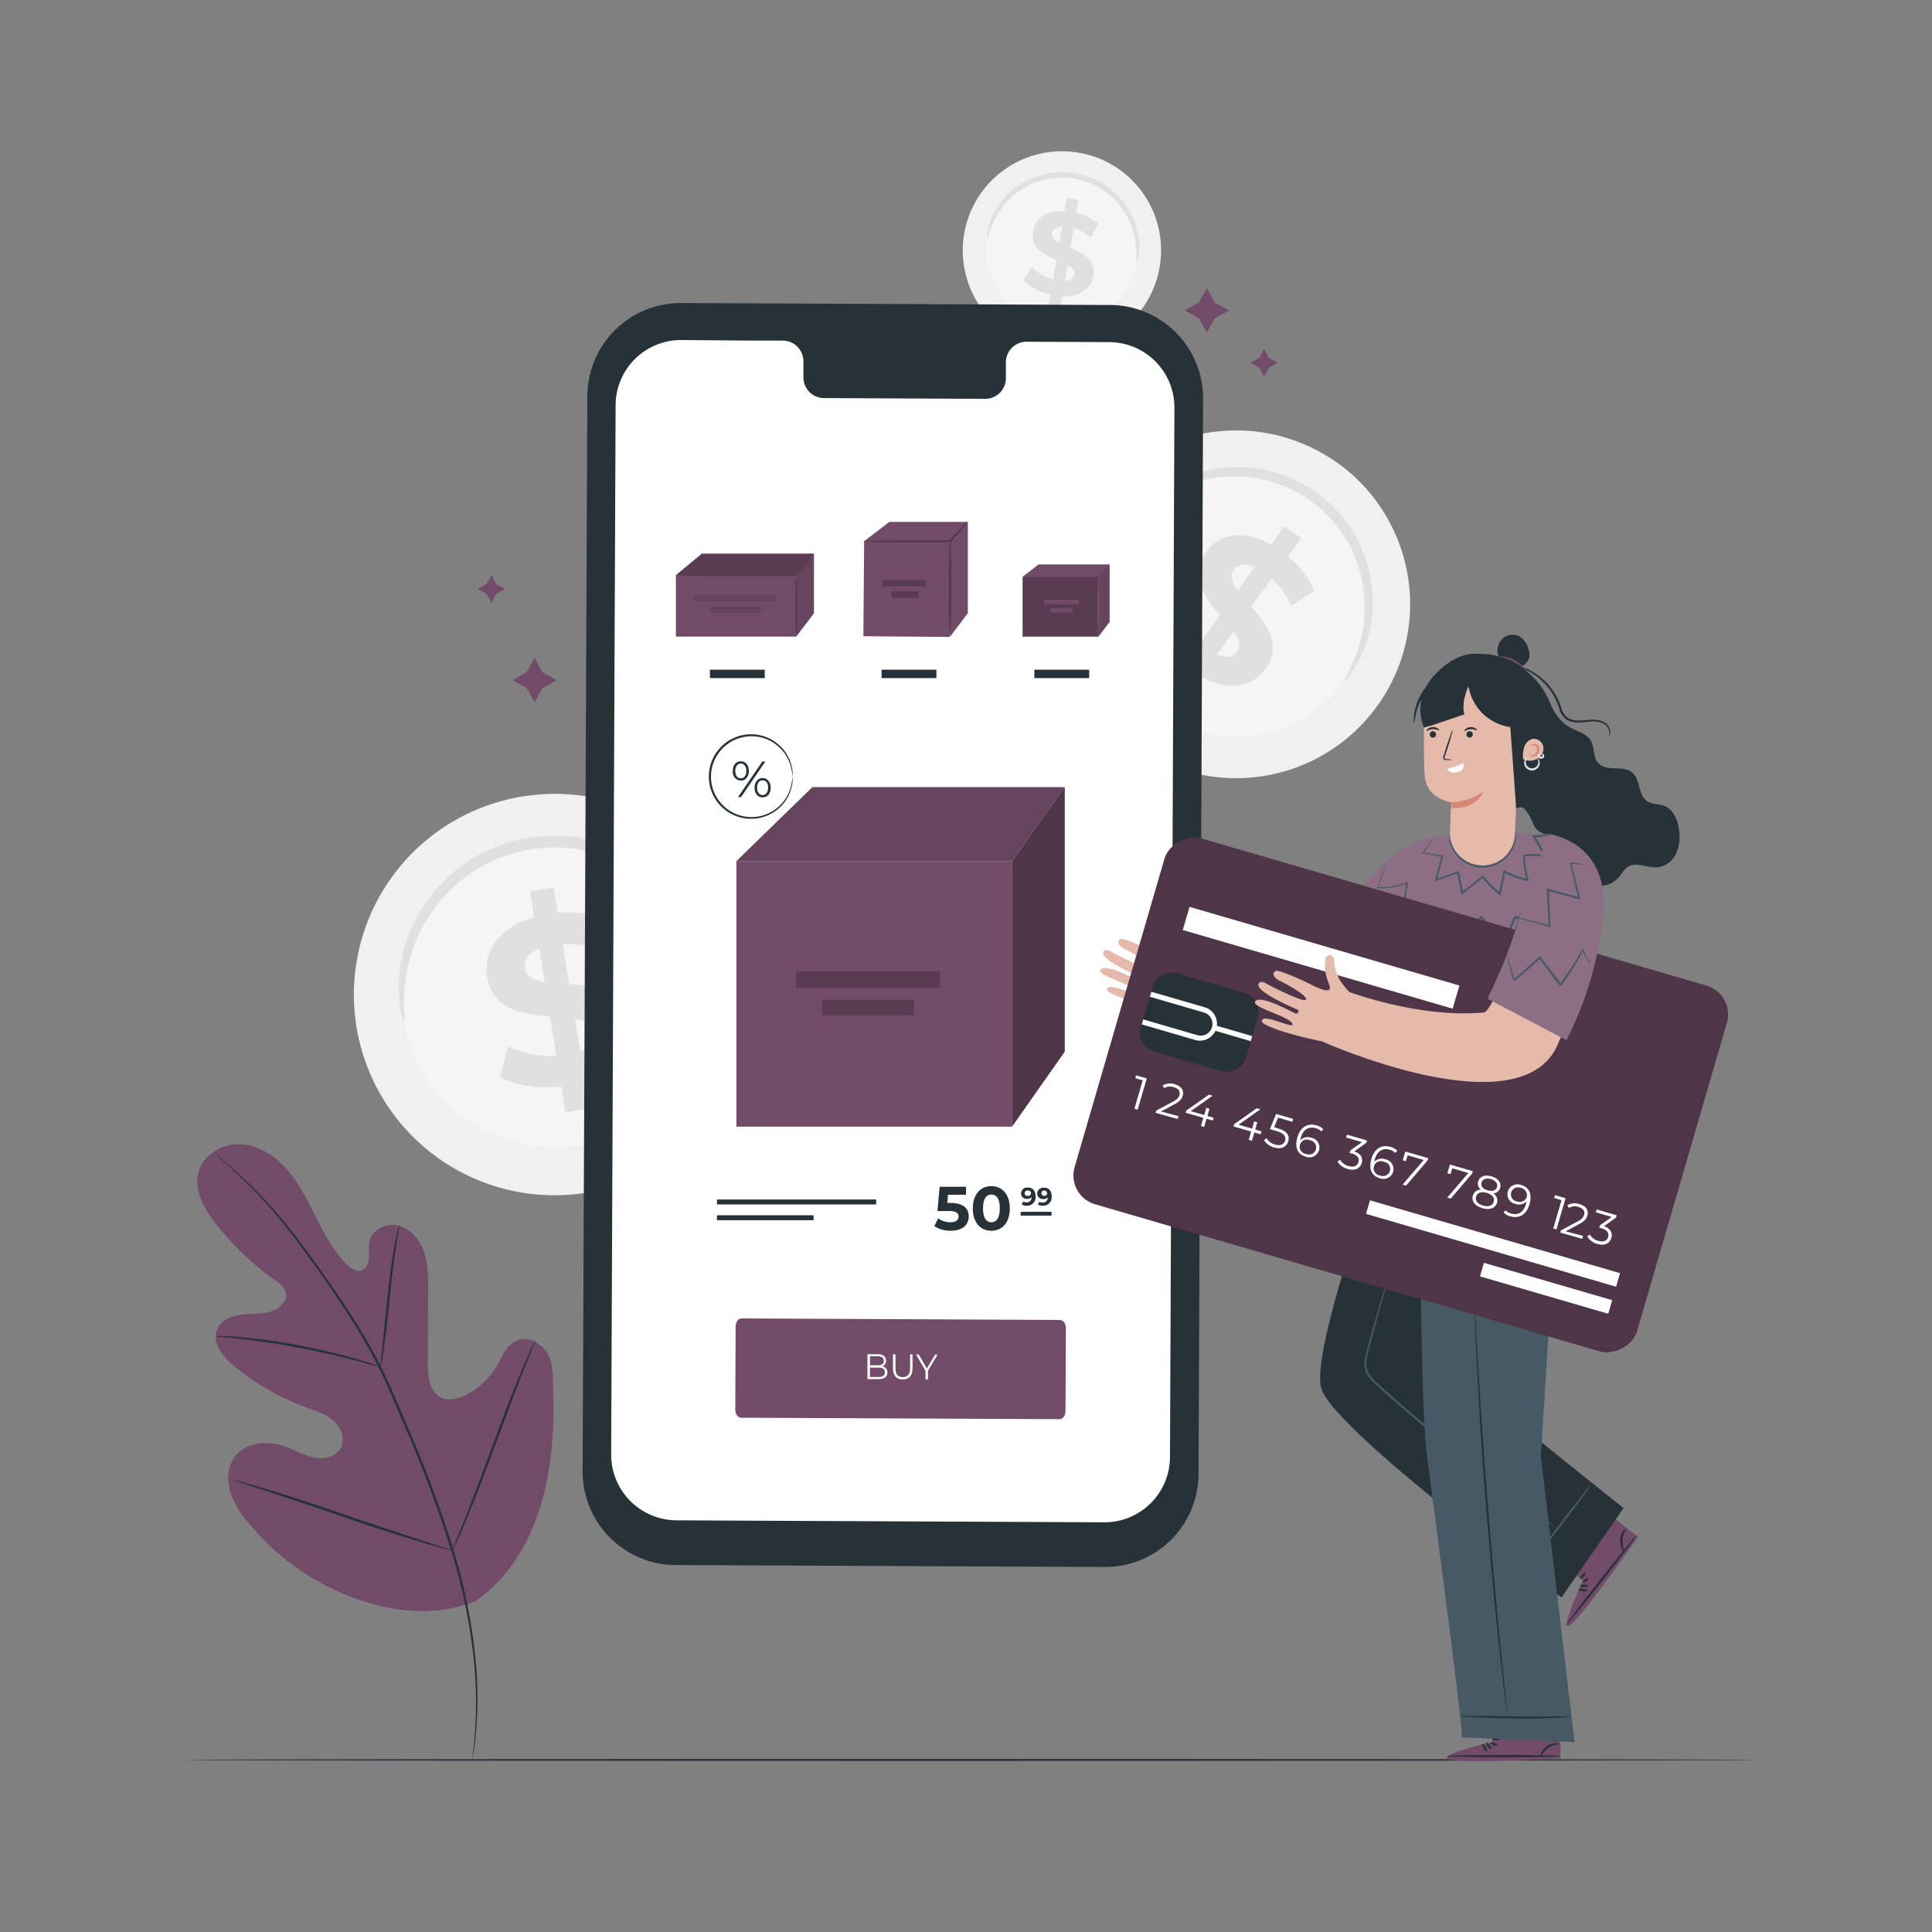 <svg xmlns="http://www.w3.org/2000/svg" viewBox="0 0 500 500"><rect x="0" y="0" width="500" height="500" fill="#808080" stroke="none"/><g id="freepik--background-complete--inject-160"><g id="freepik--freepik--background-complete--inject-2--inject-160"><path d="M356,183.29a45,45,0,1,1-9.22-63l.05,0A45,45,0,0,1,356,183.29Z" style="fill:#f0f0f0"></path><path d="M347.41,176.88a34.31,34.31,0,1,1-7-48h0a34.28,34.28,0,0,1,7,48Z" style="fill:#f5f5f5"></path><path d="M348.05,176c-.17-.11.61-1.41,1.74-3.84a36.55,36.55,0,0,0,3.13-10.79,35.58,35.58,0,0,0,.09-7.72,34.22,34.22,0,0,0-2-8.58,32.47,32.47,0,0,0-4.69-8.49,31.93,31.93,0,0,0-3.41-3.85,37.63,37.63,0,0,0-4.08-3.37,38.73,38.73,0,0,0-4.57-2.68,32.76,32.76,0,0,0-4.78-1.89,30.85,30.85,0,0,0-4.84-1.11,30.23,30.23,0,0,0-4.75-.38,33.93,33.93,0,0,0-8.75,1,35.17,35.17,0,0,0-7.22,2.73,36.47,36.47,0,0,0-9.06,6.64c-1.9,1.9-2.84,3.08-3,3s.53-1.47,2.25-3.64a31.91,31.91,0,0,1,8.93-7.59,34.25,34.25,0,0,1,16.85-4.56,34.78,34.78,0,0,1,10.34,1.45,35.31,35.31,0,0,1,5.18,2,39.16,39.16,0,0,1,4.93,2.88,40.37,40.37,0,0,1,4.4,3.65,34.38,34.38,0,0,1,3.65,4.17,32.22,32.22,0,0,1,2.85,4.53,34.6,34.6,0,0,1,3.55,22.09,32.1,32.1,0,0,1-4.06,11C349.25,175,348.17,176.1,348.05,176Z" style="fill:#e0e0e0"></path><path d="M310.79,175.06l-3.51,4.83L303,176.76l3.41-4.71c-4.08-3.36-7.22-7.67-8.24-11.25l6.19-3.55a21.49,21.49,0,0,0,6.16,9.14l5.23-7.21c-3.95-4.64-8.15-10.13-3.67-16.3,3.32-4.58,9.5-6.1,16.89-1.93l3.48-4.79,4.32,3.13L333.31,144a24.16,24.16,0,0,1,6.86,9l-6,3.75a22,22,0,0,0-5-7L323.85,157c4,4.6,8.09,10,3.67,16.11C324.27,177.65,318.16,179.15,310.79,175.06Zm9.52-22.23,4.45-6.13c-2.66-1.15-4.48-.55-5.51.88S318.85,150.85,320.31,152.83Zm-.12,15.8c1.1-1.51.44-3.24-.94-5.24l-4.33,6C317.43,170.45,319.19,170,320.19,168.63Z" style="fill:#e0e0e0"></path><path d="M194.91,249.84A51.94,51.94,0,1,1,136,206h.1a51.88,51.88,0,0,1,58.85,43.82Z" style="fill:#f0f0f0"></path><path d="M182.68,251.61a39.58,39.58,0,1,1-44.94-33.37h.09A39.54,39.54,0,0,1,182.68,251.61Z" style="fill:#f5f5f5"></path><path d="M182.49,250.39c-.24,0-.65-1.65-1.72-4.56a42.24,42.24,0,0,0-6.26-11.35,41.18,41.18,0,0,0-6.22-6.37,39.7,39.7,0,0,0-8.65-5.34,38,38,0,0,0-5.16-1.91,36.69,36.69,0,0,0-5.6-1.19,37.79,37.79,0,0,0-5.92-.34,42.71,42.71,0,0,0-6.08.58,44.63,44.63,0,0,0-5.91,1.54,38.7,38.7,0,0,0-5.45,2.37,37.24,37.24,0,0,0-4.85,3,36.47,36.47,0,0,0-4.18,3.57,39.52,39.52,0,0,0-6.28,8,40.19,40.19,0,0,0-3.65,8.11,42.48,42.48,0,0,0-2,12.81c0,3.1.2,4.83,0,4.87s-.77-1.63-1.14-4.81a36.86,36.86,0,0,1,1.09-13.47,39.64,39.64,0,0,1,10-17.48,37.43,37.43,0,0,1,4.43-3.91,40,40,0,0,1,11-5.94,42.45,42.45,0,0,1,6.38-1.67,45.1,45.1,0,0,1,6.56-.63,42.69,42.69,0,0,1,6.39.42,39.76,39.76,0,0,1,6,1.36,37.54,37.54,0,0,1,5.5,2.15,40.68,40.68,0,0,1,9.09,6,39.28,39.28,0,0,1,6.32,7,36.62,36.62,0,0,1,5.67,12.27C182.64,248.59,182.66,250.36,182.49,250.39Z" style="fill:#e0e0e0"></path><path d="M151.33,280l1.09,6.81-6.07,1-1.06-6.62c-6.08.6-12.16-.36-15.92-2.44l2.16-7.95A25,25,0,0,0,144,273.22l-1.63-10.16c-7-.55-14.9-1.6-16.29-10.29-1-6.44,2.76-12.72,12.19-15.35l-1.08-6.75,6.08-1,1.06,6.62A27.93,27.93,0,0,1,157.26,238l-1.84,8a25.11,25.11,0,0,0-9.81-1.68l1.66,10.34c7,.5,14.77,1.56,16.14,10.13C164.44,271.13,160.69,277.34,151.33,280ZM141,254.13l-1.39-8.63c-3.1,1.24-4.1,3.21-3.78,5.22S138.14,253.71,141,254.13Zm12.8,13c-.35-2.13-2.29-3-5-3.5l1.34,8.39c2.86-1.18,3.93-3,3.62-4.91Z" style="fill:#e0e0e0"></path><path d="M300.06,69.44a25.66,25.66,0,1,1-20.61-29.87h.06a25.61,25.61,0,0,1,20.55,29.84Z" style="fill:#f0f0f0"></path><path d="M294.06,68.32a19.55,19.55,0,1,1-15.7-22.76h0A19.54,19.54,0,0,1,294.06,68.32Z" style="fill:#f5f5f5"></path><path d="M294.16,67.72a12.15,12.15,0,0,1-.07-2.41A21.17,21.17,0,0,0,293,59a20.32,20.32,0,0,0-1.89-4,19.79,19.79,0,0,0-3.2-3.87,17.41,17.41,0,0,0-2.11-1.72A16.75,16.75,0,0,0,283.33,48a18.8,18.8,0,0,0-2.71-1.11,20.93,20.93,0,0,0-2.94-.69,20.09,20.09,0,0,0-3-.22,17.88,17.88,0,0,0-2.92.24,17.44,17.44,0,0,0-2.75.65,17.74,17.74,0,0,0-2.53,1,19.3,19.3,0,0,0-7.2,6,20.62,20.62,0,0,0-3,5.68,12.24,12.24,0,0,1-.8,2.27,5.56,5.56,0,0,1,.24-2.43,17.9,17.9,0,0,1,2.65-6.13,19.47,19.47,0,0,1,3-3.53,20,20,0,0,1,4.42-3,19.14,19.14,0,0,1,2.69-1.13,20.53,20.53,0,0,1,3-.74,19.52,19.52,0,0,1,3.15-.28,20,20,0,0,1,6.42,1A19.68,19.68,0,0,1,284,46.7a20.15,20.15,0,0,1,4.83,3.47A20.18,20.18,0,0,1,294,58.69a18.17,18.17,0,0,1,.7,6.64A5.8,5.8,0,0,1,294.16,67.72Z" style="fill:#e0e0e0"></path><path d="M274.88,76.62,274.3,80l-3-.51.56-3.27a14.45,14.45,0,0,1-7.06-3.67l2.27-3.38a12.27,12.27,0,0,0,5.46,3.12l.85-5c-3.19-1.38-6.72-3.12-6-7.41.54-3.18,3.31-5.51,8.14-5.24l.57-3.33,3,.51-.56,3.27A13.71,13.71,0,0,1,284.3,58l-2.13,3.43A12.26,12.26,0,0,0,277.88,59L277,64.12c3.2,1.35,6.66,3.08,5.94,7.31C282.42,74.55,279.68,76.86,274.88,76.62Zm-.74-13.76.73-4.26c-1.65.09-2.43.85-2.6,1.84S272.9,62.22,274.14,62.86ZM278.07,71c.17-1-.6-1.77-1.81-2.44l-.71,4.13C277.11,72.59,277.9,71.93,278.07,71Z" style="fill:#e0e0e0"></path></g></g><g id="freepik--Floor--inject-160"><path d="M455.25,455.46c0,.15-129.16.26-215.17.26S48,455.61,48,455.46s106-.26,192.08-.26S455.25,455.32,455.25,455.46Z" style="fill:#263238"></path></g><g id="freepik--Plant--inject-160"><path d="M122.78,414.6c17.16-12,21.06-34.25,20.38-54.26-.11-3.34.25-6.86-1.33-9.8s-5.3-4.93-8.29-3.52c-2.48,1.17-3.56,4.05-4.95,6.44a19.66,19.66,0,0,1-7.84,7.48c-2.12,1.1-4.75,1.78-6.85.62-2.88-1.59-3.22-5.57-3.2-8.89q.06-9.29.11-18.58c0-3.32,0-6.71-1-9.86s-3.32-6.09-6.48-7-7.07.94-7.73,4.19a30,30,0,0,0-.1,4.13c-.09,1.38-.73,2.91-2,3.29s-2.66-.55-3.65-1.52c-3.43-3.36-5.76-7.68-7.93-12s-4.29-8.7-7.4-12.36-7.41-6.56-12.17-6.83-9.83,2.67-11,7.34,1.53,9.44,4.5,13.23a74.34,74.34,0,0,0,15.44,14.72,6,6,0,0,1,2.58,2.77c.72,2.22-1.37,4.42-3.56,5.15-2.48.82-5.16.56-7.75.87s-5.4,1.45-6.38,3.89c-1.36,3.4,1.48,7,4.27,9.29a63.53,63.53,0,0,0,18.8,10.85c2.45.9,5,1.68,7,3.4s3.16,4.7,2,7-4.25,3.09-6.81,2.62-4.85-1.87-7.29-2.79c-4.56-1.72-10.46-1.41-13.38,2.54-1.93,2.59-2.09,6.21-1.12,9.3a24.25,24.25,0,0,0,5,8.21,64,64,0,0,0,27.28,19.17c10.59,3.67,20.4,4.66,30.93.81" style="fill:#714B67"></path><path d="M56.08,299a1.62,1.62,0,0,0,.32.32l1,.88c.87.77,2.15,1.9,3.76,3.41a123.69,123.69,0,0,1,12.69,13.7c2.48,3.08,5,6.56,7.73,10.35s5.53,7.88,8.36,12.28a151.5,151.5,0,0,1,8.19,14.2c1.28,2.54,2.43,5.19,3.59,7.9l3.53,8.24a303.8,303.8,0,0,1,11.83,32,148.1,148.1,0,0,1,5.54,27.26,107.84,107.84,0,0,1,.31,18.76c-.17,2.22-.34,3.93-.5,5.09q-.09.84-.15,1.32a3.53,3.53,0,0,0,0,.46,3.58,3.58,0,0,0,.09-.45,11.4,11.4,0,0,1,.22-1.31c.19-1.16.4-2.87.61-5.09a102.89,102.89,0,0,0-.12-18.82,145.07,145.07,0,0,0-5.43-27.38A297.77,297.77,0,0,0,105.8,370l-3.53-8.24c-1.17-2.71-2.32-5.39-3.61-7.94A149,149,0,0,0,90.4,339.6c-2.85-4.41-5.71-8.48-8.41-12.27s-5.31-7.26-7.81-10.33a118.19,118.19,0,0,0-12.87-13.6c-1.64-1.48-2.94-2.59-3.84-3.32l-1-.84Z" style="fill:#263238"></path><path d="M98.48,353.81a7,7,0,0,0,.33-1.42c.17-.92.38-2.25.61-3.91.47-3.3,1-7.89,1.49-13s1.08-9.63,1.6-12.92c.25-1.65.47-3,.64-3.9a6.31,6.31,0,0,0,.18-1.44,7.4,7.4,0,0,0-.41,1.39c-.24.91-.53,2.23-.83,3.87-.64,3.29-1.26,7.87-1.79,12.94s-1,9.51-1.31,13q-.24,2.34-.42,3.93A7.12,7.12,0,0,0,98.48,353.81Z" style="fill:#263238"></path><path d="M55.77,345.83a9.74,9.74,0,0,0,1.7.2c1.1.1,2.69.23,4.64.46,3.91.42,9.3,1.19,15.2,2.3s11.2,2.37,15,3.38c1.91.49,3.44.93,4.51,1.23a9.59,9.59,0,0,0,1.66.41,8.39,8.39,0,0,0-1.59-.64c-1-.37-2.56-.87-4.46-1.42-3.79-1.12-9.09-2.44-15-3.56a148.35,148.35,0,0,0-15.27-2.14c-2-.17-3.56-.24-4.66-.26A7.69,7.69,0,0,0,55.77,345.83Z" style="fill:#263238"></path><path d="M117.09,401.27a2,2,0,0,0,.29-.52l.73-1.54c.63-1.35,1.49-3.32,2.52-5.76,2.06-4.9,4.69-11.75,7.5-19.34s5.37-14.47,7.32-19.39l2.34-5.84c.25-.63.45-1.16.62-1.59a1.9,1.9,0,0,0,.18-.57,2,2,0,0,0-.29.52l-.73,1.55c-.63,1.34-1.49,3.31-2.52,5.76-2.06,4.89-4.69,11.74-7.5,19.34s-5.37,14.46-7.32,19.39l-2.34,5.83-.62,1.59A1.9,1.9,0,0,0,117.09,401.27Z" style="fill:#263238"></path><path d="M60.33,383a2.28,2.28,0,0,0,.56.23l1.65.55,6.08,2c5.13,1.67,12.19,4,20,6.69s14.89,5,20.06,6.52c2.59.78,4.68,1.39,6.14,1.78l1.68.44a2.44,2.44,0,0,0,.6.11,2.35,2.35,0,0,0-.57-.23l-1.64-.55-6.08-2c-5.13-1.67-12.19-4-20-6.69s-14.89-5-20-6.51c-2.59-.78-4.68-1.39-6.14-1.79L61,383.11A2.46,2.46,0,0,0,60.33,383Z" style="fill:#263238"></path></g><g id="freepik--Device--inject-160"><path d="M285.84,405.54l-111-.51a24.17,24.17,0,0,1-24.06-24.28h0L152,102.49a24.19,24.19,0,0,1,24.29-24.07l111,.51a24.18,24.18,0,0,1,24.07,24.28l-1.18,278.26a24.16,24.16,0,0,1-24.27,24.07Z" style="fill:#263238"></path><path d="M287.08,88.54l-21.51-.1a5.34,5.34,0,0,0-5.25,5.43h0v3.91a5.35,5.35,0,0,1-5.25,5.44l-41.94-.2a5.36,5.36,0,0,1-5.21-5.48V93.63a5.35,5.35,0,0,0-5.2-5.48h-7.57L176.32,88a16.93,16.93,0,0,0-17,16.86h0l-1.15,271.6a17,17,0,0,0,16.85,17l110.77.51a16.94,16.94,0,0,0,17-16.86l1.15-271.6A16.93,16.93,0,0,0,287.08,88.54Z" style="fill:#fff"></path><rect x="190.58" y="222.86" width="71.34" height="68.72" style="fill:#714B67"></rect><polygon points="210.25 203.71 190.57 222.86 261.91 222.86 275.55 203.71 210.25 203.71" style="fill:#714B67"></polygon><polygon points="210.25 203.71 190.57 222.86 261.91 222.86 275.55 203.71 210.25 203.71" style="isolation:isolate;opacity:0.1"></polygon><polygon points="261.91 291.57 275.55 272.17 275.55 203.71 261.91 222.86 261.91 291.57" style="fill:#714B67"></polygon><polygon points="261.91 291.57 275.55 272.17 275.55 203.71 261.91 222.86 261.91 291.57" style="isolation:isolate;opacity:0.3"></polygon><rect x="206.01" y="251.39" width="37.24" height="4.22" style="fill:#714B67"></rect><rect x="206.01" y="251.39" width="37.24" height="4.22" style="isolation:isolate;opacity:0.2"></rect><rect x="212.75" y="258.77" width="23.77" height="3.98" style="fill:#714B67"></rect><rect x="212.75" y="258.77" width="23.77" height="3.98" style="isolation:isolate;opacity:0.2"></rect><path d="M205.12,201a22.39,22.39,0,0,0-.43-2.58,10.66,10.66,0,0,0-3.91-5.77,10.29,10.29,0,0,0-4.42-1.94,10.58,10.58,0,0,0-5.49.48,9.52,9.52,0,0,0-2.64,1.43,9.86,9.86,0,0,0-2.2,2.22,10.37,10.37,0,0,0,0,12.33,10.48,10.48,0,0,0,4.84,3.65,10.51,10.51,0,0,0,9.92-1.47,10.66,10.66,0,0,0,3.9-5.76,22.56,22.56,0,0,0,.43-2.59,8.08,8.08,0,0,1-.23,2.64,10.62,10.62,0,0,1-3.87,6,10.92,10.92,0,0,1-15.42-15.17,10.89,10.89,0,0,1,10.84-4.24,10.78,10.78,0,0,1,8.45,8.09A8.06,8.06,0,0,1,205.12,201Z" style="fill:#263238"></path><path d="M189.64,199.52c0-1.5.84-2.5,2.08-2.5s2.08,1,2.08,2.5-.86,2.5-2.08,2.5A2.22,2.22,0,0,1,189.64,199.52Zm3.5,0c0-1.2-.57-1.91-1.42-1.91s-1.42.72-1.42,1.91.55,1.9,1.42,1.9S193.14,200.71,193.14,199.52Zm4.15-2.44h.78l-6.29,9.21H191Zm-2,6.78c0-1.5.86-2.5,2.08-2.5s2.08,1,2.08,2.5-.84,2.5-2.08,2.5-2.09-1-2.09-2.5Zm3.5,0c0-1.19-.55-1.91-1.42-1.91s-1.42.71-1.42,1.91.57,1.9,1.42,1.9,1.41-.76,1.41-1.9Z" style="fill:#263238"></path><path d="M250.71,314.82c0,2-1.45,3.7-4.65,3.7a7.64,7.64,0,0,1-4.26-1.2l1-2a5.41,5.41,0,0,0,3.18,1c1.29,0,2.09-.54,2.09-1.45s-.57-1.46-2.6-1.46h-2.86l.58-6.28H250v2.07h-4.66l-.17,2.12h.91C249.4,311.35,250.71,312.84,250.71,314.82Z" style="fill:#263238"></path><path d="M251.76,312.74c0-3.69,2.05-5.78,4.79-5.78s4.79,2.09,4.79,5.78-2,5.78-4.79,5.78S251.76,316.43,251.76,312.74Zm7,0c0-2.54-.89-3.59-2.19-3.59s-2.17,1.05-2.17,3.59.9,3.59,2.17,3.59,2.17-1.05,2.17-3.59Z" style="fill:#263238"></path><path d="M268,309.6a2.21,2.21,0,0,1-1.95,2.44,2.29,2.29,0,0,1-.37,0,2.5,2.5,0,0,1-1.26-.31l.39-.77a1.46,1.46,0,0,0,.86.22,1.21,1.21,0,0,0,1.28-1.13.61.61,0,0,0,0-.19,1.59,1.59,0,0,1-1.14.41,1.44,1.44,0,0,1-1.56-1.31v-.11a1.56,1.56,0,0,1,1.6-1.52H266C267.26,307.35,268,308.13,268,309.6Zm-1.17-.79a.71.71,0,0,0-.71-.69H266a.69.69,0,1,0-.23,1.36H266a.7.7,0,0,0,.81-.57.41.41,0,0,0,0-.11Z" style="fill:#263238"></path><path d="M272.17,309.6a2.21,2.21,0,0,1-1.95,2.44,2.29,2.29,0,0,1-.37,0,2.5,2.5,0,0,1-1.26-.31L269,311a1.41,1.41,0,0,0,.85.22,1.19,1.19,0,0,0,1.28-1.11.74.74,0,0,0,0-.21,1.51,1.51,0,0,1-1.13.41,1.45,1.45,0,0,1-1.57-1.32v-.1a1.56,1.56,0,0,1,1.6-1.52h.13C271.4,307.35,272.17,308.13,272.17,309.6Zm-1.18-.79a.71.71,0,0,0-.71-.69h-.08a.68.68,0,0,0,0,1.36h0a.69.69,0,0,0,.79-.59.28.28,0,0,0,0-.09Z" style="fill:#263238"></path><rect x="264.15" y="313.61" width="7.98" height="1.01" style="fill:#263238"></rect><rect x="185.55" y="310.43" width="41.2" height="1.28" style="fill:#263238"></rect><rect x="185.55" y="314.51" width="25.01" height="1.28" style="fill:#263238"></rect><path d="M274.19,367.28l-82.37-.38c-.85,0-1.54-.94-1.53-2.08l.09-21.55c0-1.14.7-2.06,1.55-2.06l82.37.39c.85,0,1.54.93,1.54,2.07l-.09,21.55C275.74,366.36,275.05,367.28,274.19,367.28Z" style="fill:#714B67"></path><path d="M229.65,355.21c0,1.1-.78,1.72-2.32,1.71h-2.84v-6.45h2.67c1.37,0,2.16.62,2.16,1.67a1.49,1.49,0,0,1-1,1.46A1.53,1.53,0,0,1,229.65,355.21Zm-.65-.06c0-.84-.58-1.21-1.67-1.21h-2.18v2.42h2.18C228.41,356.37,229,356,229,355.15ZM225.16,351v2.34h2c1,0,1.56-.39,1.57-1.16s-.57-1.17-1.56-1.18Z" style="fill:#fff"></path><path d="M231.1,354.18v-3.69h.65v3.67c0,1.53.68,2.23,1.88,2.24s1.9-.69,1.9-2.22v-3.67h.63v3.7c0,1.85-1,2.8-2.54,2.8S231.09,356,231.1,354.18Z" style="fill:#fff"></path><path d="M240.16,354.75V357h-.64v-2.23l-2.45-4.23h.69l2.11,3.63,2.13-3.61h.65Z" style="fill:#fff"></path><rect x="174.92" y="148.85" width="31.14" height="15.9" style="fill:#714B67"></rect><polygon points="181.64 143.28 174.92 148.85 206.06 148.85 210.65 143.28 181.64 143.28" style="fill:#714B67"></polygon><polygon points="181.64 143.28 174.92 148.85 206.06 148.85 210.65 143.28 181.64 143.28" style="isolation:isolate;opacity:0.2"></polygon><polygon points="206.06 164.75 210.65 158.69 210.65 143.28 206.06 148.85 206.06 164.75" style="fill:#714B67"></polygon><polygon points="206.06 164.75 210.65 158.69 210.65 143.28 206.06 148.85 206.06 164.75" style="isolation:isolate;opacity:0.1"></polygon><rect x="179.53" y="154.02" width="21.23" height="1.64" style="fill:#714B67"></rect><rect x="179.53" y="154.02" width="21.23" height="1.64" style="isolation:isolate;opacity:0.1"></rect><rect x="183.73" y="156.98" width="13.18" height="1.64" style="fill:#714B67"></rect><rect x="183.73" y="156.98" width="13.18" height="1.64" style="isolation:isolate;opacity:0.1"></rect><rect x="183.73" y="173.32" width="14.19" height="2.17" style="fill:#263238"></rect><path d="M174.92,148.85a9.5,9.5,0,0,1,1.51-.1l4.11-.09c3.47,0,8.27-.07,13.56-.07l12,.06-.16.07,3.42-4a12,12,0,0,1,1.33-1.43,11.19,11.19,0,0,1-1.15,1.58L206.22,149l-.06.07h-.1l-12,.06c-5.29,0-10.09,0-13.56-.08l-4.11-.08A7.24,7.24,0,0,1,174.92,148.85Z" style="fill:#714B67"></path><g style="opacity:0.2"><path d="M174.92,148.85a9.5,9.5,0,0,1,1.51-.1l4.11-.09c3.47,0,8.27-.07,13.56-.07l12,.06-.16.07,3.42-4a12,12,0,0,1,1.33-1.43,11.19,11.19,0,0,1-1.15,1.58L206.22,149l-.06.07h-.1l-12,.06c-5.29,0-10.09,0-13.56-.08l-4.11-.08A7.24,7.24,0,0,1,174.92,148.85Z"></path></g><path d="M206.06,164.75a60.3,60.3,0,0,1-.26-7.95,59.37,59.37,0,0,1,.26-8,59.37,59.37,0,0,1,.27,8A58.63,58.63,0,0,1,206.06,164.75Z" style="fill:#714B67"></path><g style="opacity:0.2"><path d="M206.06,164.75a60.3,60.3,0,0,1-.26-7.95,59.37,59.37,0,0,1,.26-8,59.37,59.37,0,0,1,.27,8A58.63,58.63,0,0,1,206.06,164.75Z"></path></g><rect x="228.15" y="173.32" width="14.19" height="2.17" style="fill:#263238"></rect><rect x="222.4" y="141.27" width="24.62" height="22.33" transform="translate(80.31 385.86) rotate(-89.52)" style="fill:#714B67"></rect><polygon points="230.15 135.07 223.56 140.13 245.89 140.13 250.48 135.07 230.15 135.07" style="fill:#714B67"></polygon><polygon points="245.89 164.75 250.48 158.69 250.48 135.07 245.89 140.13 245.89 164.75" style="fill:#714B67"></polygon><rect x="228.4" y="150.08" width="11.29" height="1.64" style="fill:#714B67"></rect><rect x="228.4" y="150.08" width="11.29" height="1.64" style="isolation:isolate;opacity:0.2"></rect><rect x="230.64" y="153.05" width="7.01" height="1.64" style="fill:#714B67"></rect><rect x="230.64" y="153.05" width="7.01" height="1.64" style="isolation:isolate;opacity:0.2"></rect><path d="M223.56,140.13a5.53,5.53,0,0,1,1.15-.1l3.12-.09c2.64-.05,6.28-.08,10.31-.08h7.75l-.17.07c1.4-1.51,2.57-2.75,3.4-3.61a9.3,9.3,0,0,1,1.36-1.3,10.36,10.36,0,0,1-1.16,1.48c-.78.91-1.9,2.19-3.26,3.73l-.07.08h-7.85c-4,0-7.67,0-10.31-.08l-3.12-.08A4.92,4.92,0,0,1,223.56,140.13Z" style="fill:#714B67"></path><g style="opacity:0.3"><path d="M223.56,140.13a5.53,5.53,0,0,1,1.15-.1l3.12-.09c2.64-.05,6.28-.08,10.31-.08h7.75l-.17.07c1.4-1.51,2.57-2.75,3.4-3.61a9.3,9.3,0,0,1,1.36-1.3,10.36,10.36,0,0,1-1.16,1.48c-.78.91-1.9,2.19-3.26,3.73l-.07.08h-7.85c-4,0-7.67,0-10.31-.08l-3.12-.08A4.92,4.92,0,0,1,223.56,140.13Z"></path></g><path d="M245.89,164.75c-.15,0-.27-5.51-.27-12.31s.12-12.31.27-12.31.27,5.51.27,12.31S246,164.75,245.89,164.75Z" style="fill:#714B67"></path><g style="opacity:0.3"><path d="M245.89,164.75c-.15,0-.27-5.51-.27-12.31s.12-12.31.27-12.31.27,5.51.27,12.31S246,164.75,245.89,164.75Z"></path></g><rect x="267.69" y="173.32" width="14.19" height="2.17" style="fill:#263238"></rect><path d="M264.65,149.26a20.49,20.49,0,0,1,3.5-.19c2.17,0,5.16-.08,8.47-.08,2.93,0,5.62,0,7.66.06l-.15.07c.91-1,1.65-1.74,2.18-2.27a4.25,4.25,0,0,1,.86-.78,4.49,4.49,0,0,1-.69.93c-.47.58-1.17,1.4-2,2.39l-.06.07h-.1c-2,0-4.73.06-7.66.06-3.31,0-6.3,0-8.47-.08A23.26,23.26,0,0,1,264.65,149.26Z" style="fill:#714B67"></path><rect x="264.65" y="149.26" width="19.64" height="15.5" style="fill:#714B67"></rect><rect x="264.65" y="149.26" width="19.64" height="15.5" style="isolation:isolate;opacity:0.2"></rect><polygon points="268.8 146.07 264.65 149.25 284.29 149.25 287.17 146.07 268.8 146.07" style="fill:#714B67"></polygon><polygon points="284.29 164.75 287.17 160.94 287.17 146.07 284.29 149.25 284.29 164.75" style="fill:#714B67"></polygon><polygon points="284.29 164.75 287.17 160.94 287.17 146.07 284.29 149.25 284.29 164.75" style="isolation:isolate;opacity:0.1"></polygon><rect x="270.21" y="155.17" width="8.99" height="1.2" style="fill:#714B67"></rect><rect x="271.99" y="157.35" width="5.58" height="1.2" style="fill:#714B67"></rect><path d="M284.29,164.75A55.68,55.68,0,0,1,284,157a55.59,55.59,0,0,1,.27-7.74,58.84,58.84,0,0,1,.26,7.74A59,59,0,0,1,284.29,164.75Z" style="fill:#714B67"></path></g><g id="freepik--Sparkles--inject-160"><polygon points="312.32 74.58 310.28 78.3 306.56 80.33 310.28 82.37 312.32 86.08 314.35 82.37 318.07 80.33 314.35 78.3 312.32 74.58" style="fill:#714B67"></polygon><polygon points="138.35 170.27 136.31 173.99 132.59 176.02 136.31 178.05 138.35 181.77 140.38 178.05 144.1 176.02 140.38 173.99 138.35 170.27" style="fill:#714B67"></polygon><polygon points="327.14 90.36 325.89 92.64 323.61 93.89 325.89 95.14 327.14 97.43 328.4 95.14 330.68 93.89 328.4 92.64 327.14 90.36" style="fill:#714B67"></polygon><polygon points="127.19 148.89 125.94 151.17 123.66 152.42 125.94 153.67 127.19 155.96 128.44 153.67 130.72 152.42 128.44 151.17 127.19 148.89" style="fill:#714B67"></polygon></g><g id="freepik--Character--inject-160"><path d="M409.69,409l-7.36-5.79,10.75-13.85,10.85,8.35-.61.9c-2.75,4-14.28,20.08-17,22C403.2,422.86,409.69,409,409.69,409Z" style="fill:#714B67"></path><path d="M405.35,420.48c-.13-.1,3.82-5.34,8.82-11.7s9.16-11.43,9.29-11.33-3.82,5.34-8.82,11.7S405.48,420.58,405.35,420.48Z" style="fill:#263238"></path><path d="M411,410.46c0,.16-.51.22-1.07.22s-1.05-.08-1.07-.24.45-.37,1.07-.36S411,410.3,411,410.46Z" style="fill:#263238"></path><path d="M410.79,411.72c-.05.16-.58.15-1.2.06s-1.14-.21-1.14-.37.55-.31,1.22-.22S410.84,411.56,410.79,411.72Z" style="fill:#263238"></path><path d="M420.14,401.56c-.08,0-.25-.29-.45-.83a6.22,6.22,0,0,1-.39-2.26,3.48,3.48,0,0,1,.82-2.2c.41-.46.79-.57.83-.5s-.22.3-.49.75a4.15,4.15,0,0,0-.56,2,11.73,11.73,0,0,0,.2,2.13C420.19,401.18,420.22,401.54,420.14,401.56Z" style="fill:#263238"></path><path d="M409.58,409.41c-.06-.15.24-.42.63-.67s.77-.41.88-.29-.11.51-.55.8S409.64,409.57,409.58,409.41Z" style="fill:#263238"></path><path d="M409,408.64c-.12-.12.07-.57.42-1s.76-.73.9-.63-.06.54-.43,1S409.16,408.75,409,408.64Z" style="fill:#263238"></path><path d="M360.93,290s-22,58.34-19,69.24,62.18,54.18,62.18,54.18l16.07-23.14S374,353.73,373.85,351.72s18.34-50.49,18.34-50.49Z" style="fill:#263238"></path><path d="M403.09,395.63l-.21-.11c-.15-.11-.34-.23-.58-.38l-2.2-1.51c-1.89-1.33-4.63-3.27-8-5.73-6.66-4.92-15.71-11.94-25.31-20.16-2.4-2.06-4.73-4.09-7-6.06l-3.27-2.93a12.49,12.49,0,0,1-2.82-3.2,5.85,5.85,0,0,1-.41-4.05c.25-1.29.58-2.5.89-3.69.63-2.35,1.26-4.53,1.83-6.52l2.74-9.41c.3-1.08.54-1.94.72-2.57l.18-.67a.13.13,0,0,1-.09-.15.12.12,0,0,1,.24.06.12.12,0,0,1-.09.09,3.92,3.92,0,0,1-.14.68c-.13.59-.33,1.47-.62,2.59-.57,2.25-1.46,5.48-2.57,9.47-.55,2-1.16,4.17-1.77,6.53-.3,1.17-.62,2.4-.86,3.65a5.44,5.44,0,0,0,.39,3.74,12.19,12.19,0,0,0,2.72,3.05l3.28,2.91c2.23,2,4.56,4,7,6.05,9.59,8.21,18.59,15.27,25.19,20.26l7.86,5.87,2.14,1.59.55.42C403,395.57,403.1,395.63,403.09,395.63Z" style="fill:#455a64"></path><path d="M397.73,402.68c-.12-.09,2.93-4.3,6.81-9.4s7.13-9.17,7.25-9.08-2.94,4.3-6.82,9.41S397.85,402.77,397.73,402.68Z" style="fill:#455a64"></path><path d="M399.71,179.06c2,3.92,3,7.32,6.88,9.34,1.75.92,3.89,1.44,5,3.1,1.15,1.82.61,4.45,2.06,6,2.12,2.31,6.44.44,8.81,2.47,2.12,1.82,1.44,5.72,3.73,7.32,1.28.91,3,.71,4.5,1.27,2.4.93,3.54,3.7,3.85,6.25a10.9,10.9,0,0,1-.75,6.05,6.16,6.16,0,0,1-4.7,3.59c-2.73.29-5.81-1.59-8,0a10.72,10.72,0,0,0-1.84,2.24,6.87,6.87,0,0,1-9.65,1.15A6.8,6.8,0,0,1,408,226c-1.52-2.54-1.42-6-3.65-8a12.71,12.71,0,0,0-4.18-1.92c-1.45-.54-2.95-1.44-3.38-2.92a12.93,12.93,0,0,0-2.1-3.61c-1.11-1.66-2.59.37-4.07-.45s-.91-2.42-1-4.1" style="fill:#263238"></path><path d="M373.84,235.74l-19-6.35s-8.39,24.16-11,24.4c-14.24,1.3-29.48-3.43-34.82-5.29-.55-.61-1.17-1.34-1.86-2.24a8.59,8.59,0,0,1-1.34-2.56,13.26,13.26,0,0,1-.76-3.52,1.12,1.12,0,0,0-1-1.22,1.15,1.15,0,0,0-.91.34c-.61.8-.77,3.85.63,7.14s-3.57.67-5.4-.25-7.62-3.5-8.35-3.16c-1.07.5-.73,1.73,1.12,2.61s7.21,3.89,6.67,4.83-9.77-3.88-9.77-3.88-1.82-1.34-2.47-.27c-1.17,1.93,9,6.31,10,6.7.69.28.15,1.32-.57,1s-9-5-10.24-3c-.94,1.5,8.36,3.69,9.56,5.62s-6.88-2.37-7.71-.9c-.31.54-.47,1,4.53,2.8a109.68,109.68,0,0,0,11.15,2.84v.05s49.94,22.34,60.72.81C374.42,239.32,373.84,235.74,373.84,235.74Z" style="fill:#e5baab"></path><path d="M392.61,215.73h0l8.29.15,6.58,18.87-5.36,21.62c-1.57,6.31,5.55,18.95,5.36,25.92L361,289.82l-1-31.05v-1l-16.09-8,5.31-13c8.17-19.14,22.44-20.3,22.44-20.3Z" style="fill:#714B67"></path><g style="opacity:0.2"><path d="M392.61,215.73h0l8.29.15,6.58,18.87-5.36,21.62c-1.57,6.31,5.55,18.95,5.36,25.92L361,289.82l-1-31.05v-1l-16.09-8,5.31-13c8.17-19.14,22.44-20.3,22.44-20.3Z" style="fill:#fff"></path></g><path d="M401.24,215.93a.61.61,0,0,0-.27.11,8.19,8.19,0,0,1-.81.23,20.43,20.43,0,0,1-3.22.32l.1-.19,3.17,5.15.22.34-.41-.07a19.93,19.93,0,0,0-5.56-.18l.19-.24a28.83,28.83,0,0,0,.9,6.26l.14.42-.44-.1a22.9,22.9,0,0,1-6.05-2.22l.39-.17c-.38,1.86-.77,3.81-1.17,5.8l-.09.43-.34-.27a27.13,27.13,0,0,1-2.39-2.15,26.1,26.1,0,0,1-2.09-2.36l.38.05-5.32,4.19-.33.26-.09-.41c-.38-1.85-.74-3.65-1.09-5.37l.32.18-5.69,2-.39.14.11-.4c.6-2.27,1.15-4.33,1.65-6.16l.14.22-4.94-.85h-.2l.11-.17,2.16-3.16.58-.81c.13-.18.21-.27.22-.26s-.1.2-.16.3l-.52.84-2.05,3.23-.09-.2,4.95.75h.2v.2l-1.58,6.18-.28-.27,5.66-2,.27-.1.06.28,1.12,5.37-.42-.15,5.31-4.21.21-.17.17.21a25.33,25.33,0,0,0,2,2.25,27.5,27.5,0,0,0,2.34,2.11l-.42.16c.4-2,.8-3.94,1.18-5.8l.07-.36.32.19a22.51,22.51,0,0,0,5.9,2.18l-.29.31a28.4,28.4,0,0,1-.86-6.36v-.22h.22a19.67,19.67,0,0,1,5.68.25l-.19.28c-1.21-2-2.24-3.8-3.08-5.21l-.1-.18h.2a23,23,0,0,0,3.21-.2A10.58,10.58,0,0,1,401.24,215.93Z" style="fill:#455a64"></path><path d="M410.42,223.86a7.16,7.16,0,0,0-1-.34,5.86,5.86,0,0,0-2.94-.05l.08-.11c.19,1.1.49,2.42.9,3.93s.91,3.22,1.36,5.15l.07.28-.29-.08c-2.37-.69-5.16-1.21-8.09-2.2l.27-.22c.31,2.85.29,6,.46,9.4v.29h-.3a47.26,47.26,0,0,1-7.85-2.07c-.32-.09-.69-.22-.78-.08a2.33,2.33,0,0,0-.44.82l-.83,2c-.55,1.35-1.12,2.72-1.69,4.1l-.17.42-.28-.35-5.32-6.6-.4-.49h.36L375,243.54l-.28.19-.12-.32c-1-2.78-1.9-5.46-2.8-8.06l.38.13a48.52,48.52,0,0,1-9.52,4.79l-.35.14V240c.61-4.33,1.16-8.22,1.63-11.58l.25.19a18,18,0,0,1-7.65,1.23h-.17l.06-.16,1.79-4.82c.21-.51.36-.92.48-1.23a2.17,2.17,0,0,1,.19-.41,3,3,0,0,1-.12.43c-.11.32-.25.73-.42,1.26-.4,1.14-1,2.77-1.69,4.86l-.11-.17a18,18,0,0,0,7.5-1.31l.29-.12v.31c-.45,3.37-1,7.25-1.54,11.59l-.31-.24a48.66,48.66,0,0,0,9.4-4.79l.27-.17.11.3,2.82,8-.4-.12,8.55-5.89.21-.14.15.19.4.49,5.31,6.61-.45.06,1.7-4.1.83-2a2.46,2.46,0,0,1,.61-1,.71.71,0,0,1,.36-.17h.34a4.94,4.94,0,0,1,.55.15,48.68,48.68,0,0,0,7.77,2.08l-.28.25c-.15-3.38-.12-6.55-.4-9.38v-.33l.31.11c2.9,1,5.67,1.55,8.06,2.27l-.22.2c-.42-1.91-.91-3.62-1.29-5.15s-.66-2.85-.83-4v-.09h.09a5.67,5.67,0,0,1,3,.14A4.31,4.31,0,0,1,410.42,223.86Z" style="fill:#455a64"></path><path d="M360.26,257.5a2.83,2.83,0,0,1-1-.53,8.08,8.08,0,0,1-2.15-2.21,7.09,7.09,0,0,1-1.09-4.44,9.86,9.86,0,0,1,5.1-8.26l-.14.2c.38-2.85.73-5.3,1-7a18.25,18.25,0,0,1,.51-2.75,17.5,17.5,0,0,1-.2,2.8c-.17,1.74-.46,4.2-.81,7.06v.12l-.13.07a9.64,9.64,0,0,0-4.83,7.83,6.89,6.89,0,0,0,.92,4.21,8.77,8.77,0,0,0,2,2.25A10.16,10.16,0,0,1,360.26,257.5Z" style="fill:#455a64"></path><path d="M362,236.55c-.13.07-.59-.6-1-1.48s-.68-1.65-.54-1.72.59.6,1,1.49S362.15,236.49,362,236.55Z" style="fill:#455a64"></path><path d="M392.05,216l1.43-32.67-13-9.83-11.79,5.76s-.4,14.81,0,21.24,6.87,7.1,6.87,7.1-.15,3.77-.3,7.72a8.38,8.38,0,0,0,8,8.7h.42A8.39,8.39,0,0,0,392.05,216Z" style="fill:#e5baab"></path><path d="M370,190.06a.83.83,0,1,0,.84-.82h0a.82.82,0,0,0-.82.82Z" style="fill:#263238"></path><path d="M369.2,189.16c.1.11.71-.41,1.59-.46s1.55.38,1.65.26-.07-.24-.36-.44a2.19,2.19,0,0,0-2.59.15C369.23,188.91,369.14,189.12,369.2,189.16Z" style="fill:#263238"></path><path d="M379.52,190.06a.82.82,0,1,0,.82-.82.82.82,0,0,0-.82.82Z" style="fill:#263238"></path><path d="M379,189.16c.1.11.71-.41,1.6-.46s1.54.38,1.64.26-.07-.24-.36-.44a2.19,2.19,0,0,0-2.59.15A.64.64,0,0,0,379,189.16Z" style="fill:#263238"></path><path d="M378.74,197.47a16.21,16.21,0,0,1-4.28,1.48,2.48,2.48,0,0,0,2.93.83,1.84,1.84,0,0,0,1.38-2.21Z" style="fill:#fff"></path><path d="M375.57,207.6a16,16,0,0,0,8.51-2.87s-1.93,4.72-8.37,4.45Z" style="fill:#d78776"></path><path d="M412.17,201.79a4.61,4.61,0,0,1-2.33-.53,6.46,6.46,0,0,1-2.54-2.46,26.43,26.43,0,0,1-1.9-4.07c-1.2-3-2.1-5.75-2.72-7.77-.09-.32-.18-.61-.26-.89s-.11-.65-.17-.88C398.74,171.8,387,169.3,384.64,169.3s-6.86-1.37-13.23,5.24a14.46,14.46,0,0,0-2.42,3.34,14.42,14.42,0,0,0-2.84,6.05,7.47,7.47,0,0,0-.15,3.19c.12,0,.14-1.22.64-3.08a16.46,16.46,0,0,1,1.24-3.16,12.19,12.19,0,0,0,.65,7.4l2.28-.63,8.18-2.78c-.74-2.54.35-5.68,1-7.15l.06-.05a12.8,12.8,0,0,0,10.82,10.5l1.51,21c10.87-2.32,10.62-16.87,10.55-19.83.5,1.67,1.14,3.58,1.94,5.59a24.3,24.3,0,0,0,2,4.14,6.7,6.7,0,0,0,2.83,2.55,4.41,4.41,0,0,0,2.53.37,1.77,1.77,0,0,0,.88-.34A5.42,5.42,0,0,1,412.17,201.79Z" style="fill:#263238"></path><path d="M375.81,196.64a5.8,5.8,0,0,0-1.44-.18c-.23,0-.45-.05-.5-.21a1.27,1.27,0,0,1,.13-.72l.6-1.83c.43-1.31.79-2.5,1-3.36a5.86,5.86,0,0,0,.33-1.42,5.46,5.46,0,0,0-.57,1.34c-.3.85-.7,2-1.13,3.33-.2.64-.39,1.26-.58,1.84a1.39,1.39,0,0,0-.08.92.52.52,0,0,0,.37.32,1.28,1.28,0,0,0,.39,0A6.11,6.11,0,0,0,375.81,196.64Z" style="fill:#263238"></path><path d="M394.16,196.37a7.91,7.91,0,0,1,.35-3.17,3,3,0,0,1,2.31-2,2.53,2.53,0,0,1,2.6,2.11,3.1,3.1,0,0,1-1.58,3.09,4.07,4.07,0,0,1-3.57.1" style="fill:#e5baab"></path><path d="M396,195.43c0-.07.35.09.81-.05a1.45,1.45,0,0,0,1-1.36,1.1,1.1,0,0,0-.23-.86,1,1,0,0,0-.7-.21c-.48.05-.82.17-.85.09s.22-.3.79-.46a1.27,1.27,0,0,1,1.08.21,1.44,1.44,0,0,1,.44,1.26,2,2,0,0,1-.48,1.2,1.44,1.44,0,0,1-.94.5C396.27,195.82,396,195.47,396,195.43Z" style="fill:#d78776"></path><path d="M386.19,450.82v-9.36l17.54-.11.14,13.69-1.08.08c-4.84.3-24.62,1.18-27.86.22C371.32,454.27,386.19,450.82,386.19,450.82Z" style="fill:#714B67"></path><path d="M374.52,454.48c0-.16,6.56-.3,14.65-.3s14.64.14,14.64.3-6.55.3-14.64.3S374.52,454.65,374.52,454.48Z" style="fill:#263238"></path><path d="M385.89,452.73c-.15.08-.49-.26-.84-.71s-.58-.86-.47-1,.57.13.95.62S386,452.65,385.89,452.73Z" style="fill:#263238"></path><path d="M384.77,453.35c-.16.06-.47-.37-.79-.91s-.54-1-.41-1.13.58.24.92.83S384.92,453.29,384.77,453.35Z" style="fill:#263238"></path><path d="M398.53,454.42c-.06-.05.08-.38.38-.87a6,6,0,0,1,1.54-1.7,3.52,3.52,0,0,1,2.23-.72c.62,0,.94.27.91.34s-.38,0-.9.08a4.06,4.06,0,0,0-1.89.78,10.85,10.85,0,0,0-1.55,1.48C398.86,454.22,398.6,454.47,398.53,454.42Z" style="fill:#263238"></path><path d="M385.83,451c.09-.14.48-.07.92.08s.8.35.77.51-.47.23-1,.06S385.75,451.11,385.83,451Z" style="fill:#263238"></path><path d="M386.11,450.06c0-.16.48-.29,1.05-.28s1,.15,1,.31-.46.3-1.05.29S386.09,450.23,386.11,450.06Z" style="fill:#263238"></path><path d="M370.53,288.4l-9.6,1.61,5.53,6.8c1.59,32,1.2,63.05,2.67,78.52.22,2.35,10.14,76,9.15,74.31l29.21,1.22-8.72-74,4.13-65.73a34.82,34.82,0,0,0,3.66-25.67l-.72-2.95" style="fill:#455a64"></path><path d="M390.66,172.74a4.94,4.94,0,0,1-3-3.34,4.31,4.31,0,0,1,1.33-4.23,3.86,3.86,0,0,1,4.35-.41,5.51,5.51,0,0,1,2.16,3,4.33,4.33,0,0,1,.26,2.49,3.68,3.68,0,0,1-2.69,2.43,11.16,11.16,0,0,1-3.78.1" style="fill:#263238"></path><path d="M416.43,190.56a3.21,3.21,0,0,0,.06-1.31,3,3,0,0,0-.69-1.33,3.62,3.62,0,0,0-1.72-1,7.33,7.33,0,0,0-2.47-.17c-.91.06-1.88.22-2.94.24a5.76,5.76,0,0,1-3.25-.77,5.2,5.2,0,0,1-1.95-3,16.09,16.09,0,0,0-3.2-5.74,17.18,17.18,0,0,0-4.14-3.46,24.26,24.26,0,0,0-4.62-1.93h.35a4.32,4.32,0,0,1,1,.2,14.45,14.45,0,0,1,3.47,1.38,16.79,16.79,0,0,1,4.32,3.46A16.14,16.14,0,0,1,404,183a4.73,4.73,0,0,0,1.72,2.74,5.35,5.35,0,0,0,3,.72c1,0,2-.15,2.92-.19a7.62,7.62,0,0,1,2.6.25,3.82,3.82,0,0,1,1.84,1.16,3.12,3.12,0,0,1,.68,1.5,2.12,2.12,0,0,1-.09,1C416.53,190.47,416.44,190.57,416.43,190.56Z" style="fill:#263238"></path><path d="M398,196.31c0-.05.48.33.48,1.19a1.87,1.87,0,0,1-.61,1.34,2,2,0,0,1-1.73.54,2.07,2.07,0,0,1-1.47-1.06,1.9,1.9,0,0,1-.14-1.46,1.46,1.46,0,0,1,.83-1,2.35,2.35,0,0,0-.46,1.07,1.65,1.65,0,0,0,.2,1.13,1.71,1.71,0,0,0,1.13.77,1.67,1.67,0,0,0,1.31-.37,1.63,1.63,0,0,0,.56-1C398.16,196.77,397.88,196.35,398,196.31Z" style="fill:#e0e0e0"></path><path d="M395.37,174a15.17,15.17,0,0,0-7.84-4.15A8.84,8.84,0,0,1,395.37,174Z" style="fill:#714B67"></path><path d="M399.1,195.08c0-.07.29-.09.47.24a.77.77,0,0,1,0,.63.79.79,0,0,1-.68.42.81.81,0,0,1-.86-.75.43.43,0,0,1,0-.16c0-.34.24-.45.29-.41s0,.2.09.4a.44.44,0,0,0,.46.38.32.32,0,0,0,.34-.3s0-.05,0-.08C399.2,195.26,399.08,195.16,399.1,195.08Z" style="fill:#e0e0e0"></path><path d="M392.26,215a3,3,0,0,1,.11,1.08,8.52,8.52,0,0,1-.58,2.91A8.71,8.71,0,0,1,379,223.18a8.81,8.81,0,0,1-3-3.24,8.51,8.51,0,0,1-.93-2.82,2.8,2.8,0,0,1,0-1.08,11.72,11.72,0,0,0,1.27,3.72,8.91,8.91,0,0,0,2.92,3,8.57,8.57,0,0,0,9.69-.59,8.88,8.88,0,0,0,2.54-3.34A12,12,0,0,0,392.26,215Z" style="fill:#455a64"></path><path d="M390.16,444.17a1.31,1.31,0,0,1-.06-.27c0-.21-.07-.47-.11-.8-.1-.74-.24-1.77-.41-3.07-.34-2.67-.79-6.53-1.32-11.32-1.07-9.56-2.38-22.78-3.56-37.41s-2-27.91-2.46-37.52c-.25-4.8-.41-8.69-.5-11.38q-.06-2-.09-3.09v-.81a1.22,1.22,0,0,1,0-.27,1.22,1.22,0,0,1,0,.27,4.12,4.12,0,0,0,.06.8c.05.75.11,1.78.2,3.09.16,2.73.38,6.6.66,11.37.58,9.6,1.46,22.86,2.63,37.49s2.43,27.86,3.39,37.42c.49,4.76.88,8.62,1.16,11.34.13,1.3.23,2.33.3,3.08a7,7,0,0,0,.07.8A.9.9,0,0,1,390.16,444.17Z" style="fill:#263238"></path><path d="M406.48,444.24a4.73,4.73,0,0,1-1.12.16c-.72.06-1.77.13-3.06.19-2.59.13-6.17.19-10.12.13s-7.53-.18-10.11-.28l-3.06-.15a4.3,4.3,0,0,1-1.13-.12,4.28,4.28,0,0,1,1.13-.09h3.07c2.58,0,6.16.06,10.11.12s7.51.06,10.1,0h3.06A4.74,4.74,0,0,1,406.48,444.24Z" style="fill:#263238"></path><path d="M401.24,215.93a12.56,12.56,0,0,1-4.3.77l.19-.36,1.93,3.13,1.22,2,.29.49-.56-.11a45.32,45.32,0,0,0-5.58-.47,5,5,0,0,1,1.59-.25,17.45,17.45,0,0,1,4.08.22l-.26.38-1.24-2-1.87-3.16-.21-.35h.4c1.28-.06,2.37-.14,3.12-.21A6.05,6.05,0,0,1,401.24,215.93Z" style="fill:#455a64"></path><path d="M410.42,223.86c0,.09-1.45-.26-3.94-.32l.17-.19c.59,2.34,1.37,5.46,2.28,9.06l.1.42-.41-.11L402.26,231l-1.73-.48.34-.27c.14,3.45.27,6.65.38,9.4v.3l-.28-.08-6.11-1.71-1.69-.5a2.42,2.42,0,0,1-.58-.23,2.17,2.17,0,0,1,.62.1l1.72.39,6.13,1.52-.27.23c-.14-2.75-.3-5.95-.47-9.39v-.37l.36.1,1.73.48,6.34,1.77-.31.31c-.84-3.63-1.56-6.77-2.11-9.13l-.05-.2h.22a19,19,0,0,1,2.91.37A5.14,5.14,0,0,1,410.42,223.86Z" style="fill:#455a64"></path><path d="M411.68,249.22a3,3,0,0,1-.72-.75c-.42-.53-.88-1.41-1.54-2.43h.27a60.47,60.47,0,0,1-5.66,9l-.2.27-.21-.27q-1.5-1.87-3-4l-2.3-3h.38L395,251.3l-1.66,1.43-.77.67-.37.32-.09.08H392c0,.09-.33-.12-.26-.21h0v-.06h0s.07.17.1.16h0l-.17.05-.06-.19c-.59-2-1-3.58-1.25-4.72a5.17,5.17,0,0,1-.2-1.79,17.33,17.33,0,0,0,.41,1.74c.31,1.11.78,2.7,1.43,4.65l-.23-.14a.41.41,0,0,1,.22,0,.25.25,0,0,1,.17.24.33.33,0,0,1,0,.14h-.05l-.14-.06a.21.21,0,0,0-.06-.1l-.06-.06h0l.08-.08.37-.33.76-.68c.52-.47,1.06-1,1.63-1.46l3.65-3.25.21-.19.18.23,2.3,3c1.06,1.38,2.08,2.72,3,4h-.41a70.74,70.74,0,0,0,5.79-8.84l.14-.24.14.23c.64,1.07,1,2,1.41,2.51S411.71,249.19,411.68,249.22Z" style="fill:#455a64"></path><path d="M394,235a3.38,3.38,0,0,1-.17,1c-.15.62-.38,1.5-.7,2.59-.63,2.17-1.61,5.15-2.87,8.36s-2.58,6.06-3.6,8.08c-.51,1-.94,1.82-1.26,2.37a3.78,3.78,0,0,1-.53.83,31.21,31.21,0,0,1,1.45-3.36c.93-2.06,2.18-4.91,3.44-8.11s2.29-6.15,3-8.29A28.66,28.66,0,0,1,394,235Z" style="fill:#455a64"></path><path d="M401.24,215.93a12.56,12.56,0,0,1-4.3.77l.19-.36,1.93,3.13,1.22,2,.29.49-.56-.11a45.32,45.32,0,0,0-5.58-.47,5,5,0,0,1,1.59-.25,17.45,17.45,0,0,1,4.08.22l-.26.38-1.24-2-1.87-3.16-.21-.35h.4c1.28-.06,2.37-.14,3.12-.21A6.05,6.05,0,0,1,401.24,215.93Z" style="fill:#455a64"></path><path d="M394,235a3.38,3.38,0,0,1-.17,1c-.15.62-.38,1.5-.7,2.59-.63,2.17-1.61,5.15-2.87,8.36s-2.58,6.06-3.6,8.08c-.51,1-.94,1.82-1.26,2.37a3.78,3.78,0,0,1-.53.83,31.21,31.21,0,0,1,1.45-3.36c.93-2.06,2.18-4.91,3.44-8.11s2.29-6.15,3-8.29A28.66,28.66,0,0,1,394,235Z" style="fill:#455a64"></path><rect x="313.22" y="207.56" width="98.59" height="151.61" rx="7.76" transform="translate(-10.97 552.11) rotate(-73.75)" style="fill:#714B67"></rect><g style="opacity:0.3"><rect x="313.22" y="207.56" width="98.59" height="151.61" rx="7.76" transform="translate(-10.97 552.11) rotate(-73.75)"></rect></g><path d="M296.78,279.1l-2.36,8.08-.83-.24,2.14-7.34-1.91-.56.22-.74Z" style="fill:#fff"></path><path d="M305,288.86l-.22.74-5.71-1.6.17-.59,4.32-2.31c1.18-.63,1.51-1.13,1.67-1.68.27-.94-.22-1.7-1.45-2.06a2.87,2.87,0,0,0-2.47.25l-.44-.68a3.83,3.83,0,0,1,3.2-.32c1.64.48,2.43,1.62,2,3-.22.77-.67,1.39-2.06,2.14l-3.54,1.9Z" style="fill:#fff"></path><path d="M313.87,290l-1.62-.47-.62,2.12-.83-.24.62-2.13L306.86,288l.17-.6,5.85-4.1.92.27-5.65,4,3.51,1,.54-1.87.81.24-.54,1.87,1.61.47Z" style="fill:#fff"></path><path d="M326.25,293.57l-1.62-.48-.62,2.13-.83-.24.62-2.13-4.56-1.33.18-.6,5.84-4.11.92.27-5.65,4,3.51,1,.54-1.87.81.23-.54,1.88,1.61.47Z" style="fill:#fff"></path><path d="M333.39,295.37c-.41,1.37-1.68,2.17-3.65,1.59a4.29,4.29,0,0,1-2.6-1.88l.6-.54A3.66,3.66,0,0,0,330,296.2c1.37.4,2.3-.06,2.58-1s-.15-1.88-2.21-2.47l-1.72-.51,1.6-3.93,4.42,1.29-.21.74-3.7-1.08-1,2.5,1,.3C333.16,292.71,333.8,293.94,333.39,295.37Z" style="fill:#fff"></path><path d="M341.38,297.66a2.63,2.63,0,0,1-3.26,1.76l-.22-.08c-2.15-.62-2.88-2.45-2.14-5,.8-2.74,2.72-3.74,4.91-3.1a3.75,3.75,0,0,1,1.79,1l-.53.57a2.88,2.88,0,0,0-1.46-.84c-1.74-.51-3.19.29-3.82,2.48-.06.22-.12.44-.16.67a2.71,2.71,0,0,1,2.87-.67,2.55,2.55,0,0,1,2.08,2.95Zm-.83-.21a1.83,1.83,0,0,0-1.25-2.28,1.31,1.31,0,0,0-.27-.06,1.86,1.86,0,1,0-1.64,3.34,1.8,1.8,0,0,0,.64.18,1.84,1.84,0,0,0,2.43-.93,1.06,1.06,0,0,0,.09-.25Z" style="fill:#fff"></path><path d="M352.41,301c-.39,1.35-1.68,2.1-3.63,1.53a4.38,4.38,0,0,1-2.61-1.88l.6-.55a3.68,3.68,0,0,0,2.23,1.67c1.34.39,2.26,0,2.56-1s-.22-1.81-1.72-2.24l-.58-.17.18-.61,3.06-2.16-4.13-1.2.21-.74,5.2,1.51-.17.59L350.48,298C352.19,298.52,352.79,299.68,352.41,301Z" style="fill:#fff"></path><path d="M360.54,303.25a2.63,2.63,0,0,1-3.29,1.74l-.2-.07c-2.14-.62-2.87-2.45-2.13-5,.8-2.75,2.72-3.74,4.91-3.11a3.94,3.94,0,0,1,1.79,1l-.53.57a3.07,3.07,0,0,0-1.46-.84c-1.74-.5-3.19.29-3.83,2.48-.06.22-.11.44-.15.67a2.65,2.65,0,0,1,2.87-.66A2.55,2.55,0,0,1,360.6,303,1.27,1.27,0,0,1,360.54,303.25Zm-.83-.22a1.85,1.85,0,0,0-1.29-2.29l-.23-.05a1.86,1.86,0,1,0-1.64,3.34,1.8,1.8,0,0,0,.64.18,1.84,1.84,0,0,0,2.43-.94c0-.09.07-.18.09-.27Z" style="fill:#fff"></path><path d="M369.62,299.74l-.17.59-5.56,6.51-.9-.26,5.46-6.38-4.16-1.2-.44,1.51-.82-.24.66-2.25Z" style="fill:#fff"></path><path d="M381.17,303.11l-.17.59-5.56,6.5-.9-.26,5.46-6.37-4.16-1.21-.44,1.51-.82-.24.66-2.25Z" style="fill:#fff"></path><path d="M387.43,311.26c-.42,1.43-1.89,2-3.82,1.4s-2.86-1.8-2.44-3.23a2.08,2.08,0,0,1,2.14-1.53,1.89,1.89,0,0,1-.75-2.15c.38-1.31,1.74-1.81,3.45-1.31s2.61,1.65,2.22,3a1.89,1.89,0,0,1-1.81,1.4A2.12,2.12,0,0,1,387.43,311.26Zm-.85-.26c.29-1-.39-1.87-1.82-2.29s-2.46,0-2.75,1,.37,1.87,1.81,2.29S386.28,312,386.58,311ZM385,308.05c1.26.37,2.18,0,2.43-.85s-.37-1.7-1.58-2.05-2.16,0-2.42.87S383.69,307.69,385,308.05Z" style="fill:#fff"></path><path d="M395.82,311.68c-.8,2.75-2.72,3.75-4.92,3.11a3.85,3.85,0,0,1-1.78-1l.53-.57a2.89,2.89,0,0,0,1.45.84c1.75.51,3.19-.29,3.83-2.48.06-.22.12-.44.16-.67a2.65,2.65,0,0,1-2.87.66,2.53,2.53,0,0,1-2.06-2.94,1.31,1.31,0,0,1,.06-.27,2.61,2.61,0,0,1,3.24-1.76l.24.08C395.83,307.3,396.56,309.13,395.82,311.68Zm-.68-1.93a2,2,0,0,0-1.57-2.35h-.06a1.84,1.84,0,0,0-1.38,3.41,1.82,1.82,0,0,0,.38.11,2,2,0,0,0,2.61-1.1A.14.14,0,0,1,395.14,309.75Z" style="fill:#fff"></path><path d="M405.17,310.1l-2.36,8.08-.83-.24,2.14-7.34-1.91-.56.22-.74Z" style="fill:#fff"></path><path d="M409.69,319.86l-.22.74L403.8,319l.17-.59,4.32-2.31c1.18-.63,1.51-1.13,1.67-1.68.27-.93-.22-1.7-1.45-2.06a2.87,2.87,0,0,0-2.47.25l-.44-.68a3.83,3.83,0,0,1,3.2-.31c1.64.47,2.43,1.61,2,3-.23.77-.67,1.39-2.06,2.14l-3.54,1.9Z" style="fill:#fff"></path><path d="M417,320.4c-.4,1.35-1.68,2.1-3.63,1.53A4.35,4.35,0,0,1,410.8,320l.6-.54a3.63,3.63,0,0,0,2.23,1.67c1.34.39,2.26,0,2.55-1s-.21-1.81-1.71-2.24l-.58-.17.18-.62,3.05-2.15-4.13-1.2.22-.74,5.19,1.51-.17.59-3.12,2.21C416.81,317.94,417.41,319.1,417,320.4Z" style="fill:#fff"></path><rect x="384.57" y="288.11" width="3.65" height="67.41" transform="translate(-30.64 602.8) rotate(-73.76)" style="fill:#fff"></rect><rect x="398.29" y="316.12" width="3.66" height="34.58" transform="translate(-31.88 624.32) rotate(-73.76)" style="fill:#fff"></rect><rect x="299.82" y="250.42" width="21.13" height="28.29" rx="4.96" transform="translate(-30.47 488.51) rotate(-73.75)" style="fill:#263238"></rect><path d="M295.5,265.12l.38-1.3,14,4.08a3.05,3.05,0,0,0,1.71-5.86l-14-4.07.38-1.3,14,4.07a4.41,4.41,0,0,1-2.46,8.46Z" style="fill:#fff"></path><rect x="318.4" y="262.39" width="1.36" height="10" transform="translate(-27.12 498.6) rotate(-73.7)" style="fill:#fff"></rect><rect x="338.77" y="211.5" width="6.24" height="72.75" transform="translate(8.25 506.74) rotate(-73.75)" style="fill:#fff"></rect><path d="M412.17,248.91,395,237.63s-8.39,24.16-11,24.4c-14.24,1.3-29.48-3.43-34.82-5.29-.54-.61-1.16-1.34-1.85-2.24a8.59,8.59,0,0,1-1.34-2.56,12.88,12.88,0,0,1-.76-3.52,1.12,1.12,0,0,0-1-1.22,1.15,1.15,0,0,0-.91.34c-.62.8-.78,3.85.63,7.14s-3.57.67-5.4-.25-7.63-3.5-8.36-3.16c-1.06.5-.73,1.73,1.12,2.61s7.21,3.89,6.68,4.83-9.78-3.88-9.78-3.88-1.81-1.34-2.46-.27c-1.18,1.93,9,6.31,10,6.7.68.28.14,1.32-.58,1s-9.12-5-10.33-3.06c-.93,1.5,8.37,3.69,9.57,5.62s-6.89-2.37-7.72-.91c-.31.55-.46,1,4.54,2.81a109.5,109.5,0,0,0,11.14,2.84v.05s51.06,22.86,60.72.81C413.43,246.92,412.17,248.91,412.17,248.91Z" style="fill:#e5baab"></path><path d="M400.9,215.88s15.6,1.84,14,20.4a90.55,90.55,0,0,1-9.5,32.91l-20.46-10.74a126.09,126.09,0,0,0,10.32-28.94L401,215.88Z" style="fill:#714B67"></path><g style="opacity:0.2"><path d="M400.9,215.88s15.6,1.84,14,20.4a90.55,90.55,0,0,1-9.5,32.91l-20.46-10.74a126.09,126.09,0,0,0,10.32-28.94L401,215.88Z" style="fill:#fff"></path></g><path d="M410.42,223.86c0,.09-1.45-.26-3.94-.32l.17-.19c.59,2.34,1.37,5.46,2.28,9.06l.1.42-.41-.11L402.26,231l-1.73-.48.34-.27c.14,3.45.27,6.65.38,9.4v.3l-.28-.08-6.11-1.71-1.69-.5a2.42,2.42,0,0,1-.58-.23,2.17,2.17,0,0,1,.62.1l1.72.39,6.13,1.52-.27.23c-.14-2.75-.3-5.95-.47-9.39v-.37l.36.1,1.73.48,6.34,1.77-.31.31c-.84-3.63-1.56-6.77-2.11-9.13l-.05-.2h.22a19,19,0,0,1,2.91.37A5.14,5.14,0,0,1,410.42,223.86Z" style="fill:#455a64"></path><path d="M411.68,249.22a3,3,0,0,1-.72-.75c-.42-.53-.88-1.41-1.54-2.43h.27a60.47,60.47,0,0,1-5.66,9l-.2.27-.21-.27q-1.5-1.87-3-4l-2.3-3h.38L395,251.3l-1.66,1.43-.77.67-.37.32-.09.08H392c0,.09-.33-.12-.26-.21h0v-.06h0s.07.17.1.16h0l-.17.05-.06-.19c-.59-2-1-3.58-1.25-4.72a5.17,5.17,0,0,1-.2-1.79,17.33,17.33,0,0,0,.41,1.74c.31,1.11.78,2.7,1.43,4.65l-.23-.14a.41.41,0,0,1,.22,0,.25.25,0,0,1,.17.24.33.33,0,0,1,0,.14h-.05l-.14-.06a.21.21,0,0,0-.06-.1l-.06-.06h0l.08-.08.37-.33.76-.68c.52-.47,1.06-1,1.63-1.46l3.65-3.25.21-.19.18.23,2.3,3c1.06,1.38,2.08,2.72,3,4h-.41a70.74,70.74,0,0,0,5.79-8.84l.14-.24.14.23c.64,1.07,1,2,1.41,2.51S411.71,249.19,411.68,249.22Z" style="fill:#455a64"></path></g></svg>